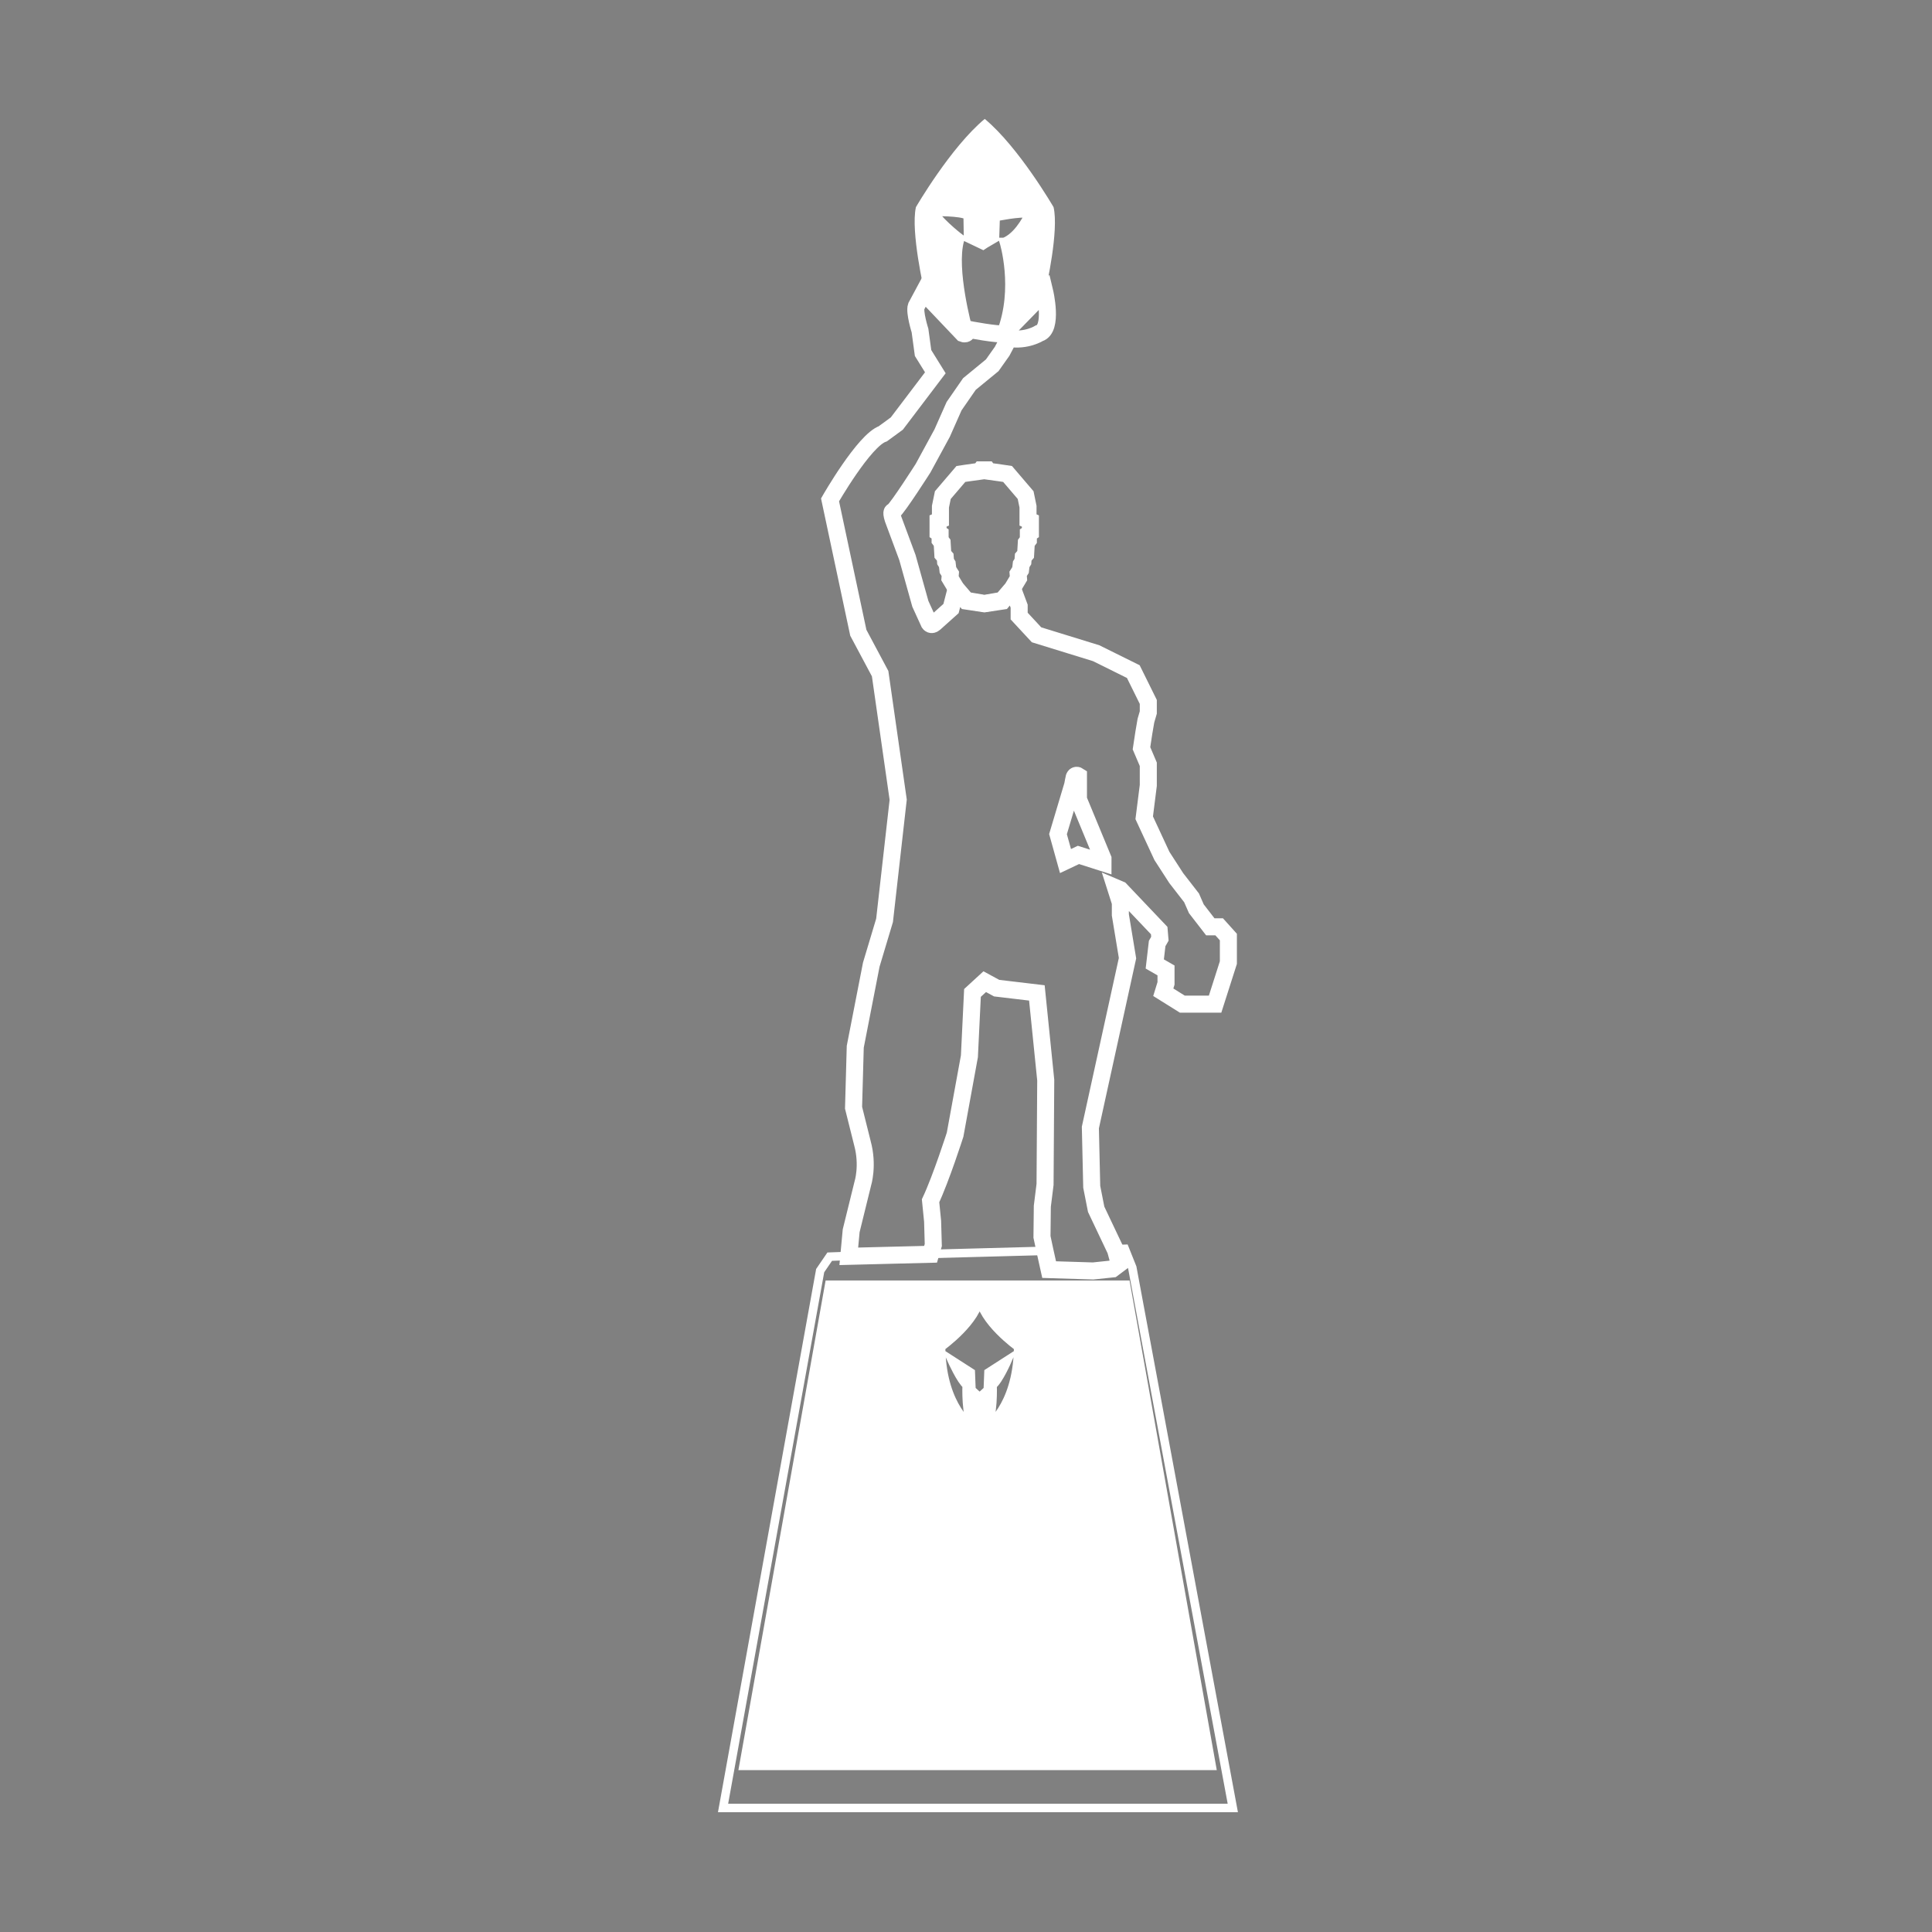 <?xml version="1.0" encoding="utf-8"?>
<!-- Generator: Adobe Illustrator 25.2.0, SVG Export Plug-In . SVG Version: 6.00 Build 0)  -->
<svg version="1.1" id="Layer_1" xmlns="http://www.w3.org/2000/svg" xmlns:xlink="http://www.w3.org/1999/xlink" x="0px" y="0px"
	 viewBox="0 0 56.7 56.7" style="enable-background:new 0 0 56.7 56.7;" xml:space="preserve">
<rect x="0" y="0" width="56.7" height="56.7" fill="#808080" stroke="none"/>
<style type="text/css">
	.st0{fill:none;stroke:#FFFFFF;stroke-width:0.25;stroke-miterlimit:10;}
	.st1{fill:#FFFFFF;}
	.st2{fill:none;stroke:#FFFFFF;stroke-width:0.5;stroke-miterlimit:10;}
	.st3{fill:none;stroke:#000000;stroke-width:0.1;stroke-miterlimit:10;}
	.st4{fill:none;}
</style>
<path class="st0" d="M33.23,37.2l-0.22-0.55l-0.29,0.01l0.01,0.02l0.11,0.4l-0.2,0.15l-0.57,0.06l-1.29-0.04l-0.12-0.54l-3.36,0.09
	l-1.21,0.03l-1.19,0.03l-0.55,0.02l-0.28,0.41l-2.85,15.77h14.96L33.23,37.2z M27.62,39.53c0,0,1.09-0.78,1.13-1.48
	c0.05,0.71,1.13,1.48,1.13,1.48v0.09c-0.05,1.69-0.91,2.26-0.94,2.28c0.23-0.31,0.19-1.25,0.19-1.25c0.18-0.13,0.44-0.73,0.44-0.73
	l-0.56,0.36l-0.02,0.51l-0.24,0.22l-0.24-0.22l-0.02-0.51l-0.56-0.36c0,0,0.27,0.6,0.44,0.73c0,0-0.04,0.93,0.19,1.25
	c-0.03-0.02-0.89-0.59-0.94-2.28V39.53z"/>
<path class="st1" d="M33.15,37.58h-8.92l-2.56,14.37h14.04L33.15,37.58z M29.88,39.62c-0.05,1.69-0.91,2.26-0.94,2.28
	c0.23-0.31,0.19-1.25,0.19-1.25c0.18-0.13,0.44-0.73,0.44-0.73l-0.56,0.36l-0.02,0.51l-0.24,0.22l-0.24-0.22l-0.02-0.51l-0.56-0.36
	c0,0,0.27,0.6,0.44,0.73c0,0-0.04,0.93,0.19,1.25c-0.03-0.02-0.89-0.59-0.94-2.28v-0.09c0,0,1.09-0.78,1.13-1.48
	c0.05,0.71,1.13,1.48,1.13,1.48V39.62z"/>
<polygon class="st2" points="30.24,15.29 30.24,15.63 30.18,15.67 30.18,15.85 30.12,15.93 30.1,16.27 30.03,16.35 30.02,16.48 
	29.97,16.56 29.95,16.73 29.88,16.84 29.89,16.97 29.71,17.27 29.41,17.62 28.89,17.71 28.36,17.62 28.06,17.27 27.88,16.97 
	27.89,16.84 27.82,16.73 27.8,16.56 27.75,16.48 27.74,16.35 27.67,16.27 27.65,15.93 27.59,15.85 27.59,15.67 27.53,15.63 
	27.53,15.29 27.6,15.26 27.6,14.87 27.67,14.53 28.2,13.91 28.4,13.88 28.76,13.83 28.79,13.79 28.98,13.79 29.01,13.83 
	29.37,13.88 29.57,13.91 30.1,14.53 30.17,14.87 30.17,15.26 "/>
<path class="st2" d="M35.78,27.2h-0.26l-0.41-0.53l-0.14-0.32l-0.45-0.58l-0.42-0.65L33.58,24l0.12-0.95v-0.62l-0.2-0.47l0.07-0.46
	l0.06-0.35l0.07-0.24V20.6l-0.44-0.89l-1.09-0.54l-1.75-0.54l-0.51-0.55v-0.29l-0.19-0.51l-0.3,0.36l-0.53,0.08l-0.53-0.08
	l-0.3-0.36l-0.15,0.58l-0.48,0.43c-0.1,0.09-0.16,0-0.16,0l-0.26-0.57l-0.38-1.36l-0.42-1.13c-0.08-0.25,0-0.22,0-0.22
	c0.16-0.14,0.88-1.27,0.88-1.27l0.56-1.03l0.35-0.79l0.45-0.65l0.67-0.55l0.29-0.41l0.2-0.38c0.51,0.09,0.89-0.15,0.89-0.15
	c0.42-0.13,0.16-1.22,0.16-1.22l-0.01,0.01l-1.19,1.22c-0.13,0.05-1.07-0.13-1.07-0.13c0.02,0.19-0.13,0.13-0.13,0.13l-1.15-1.21
	l-0.22,0.41C26.83,9.16,27,9.7,27,9.7l0.09,0.66l0.36,0.58l-1.13,1.49l-0.41,0.3c-0.55,0.19-1.55,1.94-1.55,1.94l0.83,3.9l0.64,1.2
	l0.53,3.7l-0.4,3.54l-0.39,1.3l-0.47,2.41l-0.05,1.79l0.26,1.04c0.18,0.66,0.01,1.19,0.01,1.19l-0.34,1.38l-0.07,0.75l1.19-0.03
	l1.21-0.03l0.08-0.27l-0.02-0.7l-0.06-0.6c0.31-0.66,0.72-1.94,0.72-1.94l0.42-2.3l0.09-1.86l0.36-0.33L29.25,29l1.18,0.14
	l0.26,2.56l-0.02,3.06l-0.08,0.64l-0.01,0.9l0.09,0.42l0.12,0.54l1.29,0.04l0.57-0.06l0.2-0.15l-0.11-0.4l-0.01-0.02l-0.56-1.18
	l-0.13-0.66L32,33.09l1.09-4.97l-0.21-1.27v-0.36l-0.14-0.44l0.14,0.06l1.14,1.2l0.02,0.24l-0.08,0.14l-0.07,0.6l0.33,0.19v0.38
	l-0.08,0.26l0.56,0.35h0.96l0.39-1.22v-0.75L35.78,27.2z M32.37,25.32l-0.72-0.23l-0.38,0.18l-0.22-0.79l0.43-1.44l0.03-0.16
	c0.02-0.19,0.14-0.11,0.14-0.11v0.69l0.72,1.74V25.32z"/>
<polygon class="st3" points="24.91,36.88 26.1,36.84 24.91,36.92 "/>
<path class="st3" d="M32.37,25.19v0.13l-0.72-0.23l-0.38,0.18l-0.22-0.79l0.43-1.44l0.03-0.16c0.02-0.19,0.14-0.11,0.14-0.11v0.69
	L32.37,25.19z"/>
<path class="st1" d="M30.68,8.55l-1.19,1.22c-0.13,0.05-0.08-0.04-0.08-0.04c0.5-1.29,0.08-2.65,0.08-2.65
	c0.02,0,0.08-0.03,0.08-0.03c0.41-0.21,0.67-0.8,0.67-0.8c-0.28-0.05-0.99,0.1-0.99,0.1l-0.02,0.62l-0.29,0.17l-0.06,0.04
	l-0.44-0.21L28.4,6.33c-0.18-0.13-1.02-0.11-1.02-0.11c0.31,0.41,0.81,0.78,0.81,0.78l-0.02,0.05c-0.24,0.85,0.24,2.59,0.24,2.59
	c0.02,0.19-0.13,0.13-0.13,0.13l-1.15-1.21c0,0-0.41-1.76-0.25-2.48c0,0,1.02-1.76,2.02-2.59c1,0.83,2.02,2.59,2.02,2.59
	C31.08,6.77,30.71,8.41,30.68,8.55z"/>
<line class="st3" x1="28.94" y1="7.17" x2="28.94" y2="7.14"/>
<path class="st3" d="M30.68,8.55C30.68,8.56,30.68,8.56,30.68,8.55"/>
<path class="st3" d="M32.37,25.19v0.13l-0.72-0.23l-0.38,0.18l-0.22-0.79l0.43-1.44l0.03-0.16c0.02-0.19,0.14-0.11,0.14-0.11v0.69
	L32.37,25.19z"/>
<path class="st4" d="M29.88,39.53v0.09c-0.05,1.69-0.91,2.26-0.94,2.28c0.23-0.31,0.19-1.25,0.19-1.25
	c0.18-0.13,0.44-0.73,0.44-0.73l-0.56,0.36l-0.02,0.51l-0.24,0.22l-0.24-0.22l-0.02-0.51l-0.56-0.36c0,0,0.27,0.6,0.44,0.73
	c0,0-0.04,0.93,0.19,1.25c-0.03-0.02-0.89-0.59-0.94-2.28v-0.09c0,0,1.09-0.78,1.13-1.48C28.8,38.75,29.88,39.53,29.88,39.53z"/>
<path class="st0" d="M35.78,27.2h-0.26l-0.41-0.53l-0.14-0.32l-0.45-0.58l-0.42-0.65L33.58,24l0.12-0.95v-0.62l-0.2-0.47l0.07-0.46
	l0.06-0.35l0.07-0.24V20.6l-0.44-0.89l-1.09-0.54l-1.75-0.54l-0.51-0.55v-0.29l-0.19-0.51l-0.3,0.36l-0.53,0.08l-0.53-0.08
	l-0.3-0.36l-0.15,0.58l-0.48,0.43c-0.1,0.09-0.16,0-0.16,0l-0.26-0.57l-0.38-1.36l-0.42-1.13c-0.08-0.25,0-0.22,0-0.22
	c0.16-0.14,0.88-1.27,0.88-1.27l0.56-1.03l0.35-0.79l0.45-0.65l0.67-0.55l0.29-0.41l0.2-0.38c0.51,0.09,0.89-0.15,0.89-0.15
	c0.42-0.13,0.16-1.22,0.16-1.22l-0.01,0.01l-1.19,1.22c-0.13,0.05-0.08-0.04-0.08-0.04c0.5-1.29,0.08-2.65,0.08-2.65
	c0.02,0,0.08-0.03,0.08-0.03c0.41-0.21,0.67-0.8,0.67-0.8c-0.28-0.05-0.99,0.1-0.99,0.1l-0.02,0.62l-0.29,0.17l-0.06,0.04
	l-0.44-0.21L28.4,6.33c-0.18-0.13-1.02-0.11-1.02-0.11c0.31,0.41,0.81,0.78,0.81,0.78l-0.02,0.05c-0.24,0.85,0.24,2.59,0.24,2.59
	c0.02,0.19-0.13,0.13-0.13,0.13l-1.15-1.21l-0.22,0.41C26.83,9.16,27,9.7,27,9.7l0.09,0.66l0.36,0.58l-1.13,1.49l-0.41,0.3
	c-0.55,0.19-1.55,1.94-1.55,1.94l0.83,3.9l0.64,1.2l0.53,3.7l-0.4,3.54l-0.39,1.3l-0.47,2.41l-0.05,1.79l0.26,1.04
	c0.18,0.66,0.01,1.19,0.01,1.19l-0.34,1.38l-0.07,0.75l1.19-0.03l1.21-0.03l0.08-0.27l-0.02-0.7l-0.06-0.6
	c0.31-0.66,0.72-1.94,0.72-1.94l0.42-2.3l0.09-1.86l0.36-0.33L29.25,29l1.18,0.14l0.26,2.56l-0.02,3.06l-0.08,0.64l-0.01,0.9
	l0.09,0.42l0.12,0.54l1.29,0.04l0.57-0.06l0.2-0.15l-0.11-0.4l-0.01-0.02l-0.56-1.18l-0.13-0.66L32,33.09l1.09-4.97l-0.21-1.27
	v-0.36l-0.14-0.44l0.14,0.06l1.14,1.2l0.02,0.24l-0.08,0.14l-0.07,0.6l0.33,0.19v0.38l-0.08,0.26l0.56,0.35h0.96l0.39-1.22v-0.75
	L35.78,27.2z M32.37,25.32l-0.72-0.23l-0.38,0.18l-0.22-0.79l0.43-1.44l0.03-0.16c0.02-0.19,0.14-0.11,0.14-0.11v0.69l0.72,1.74
	V25.32z"/>
</svg>
